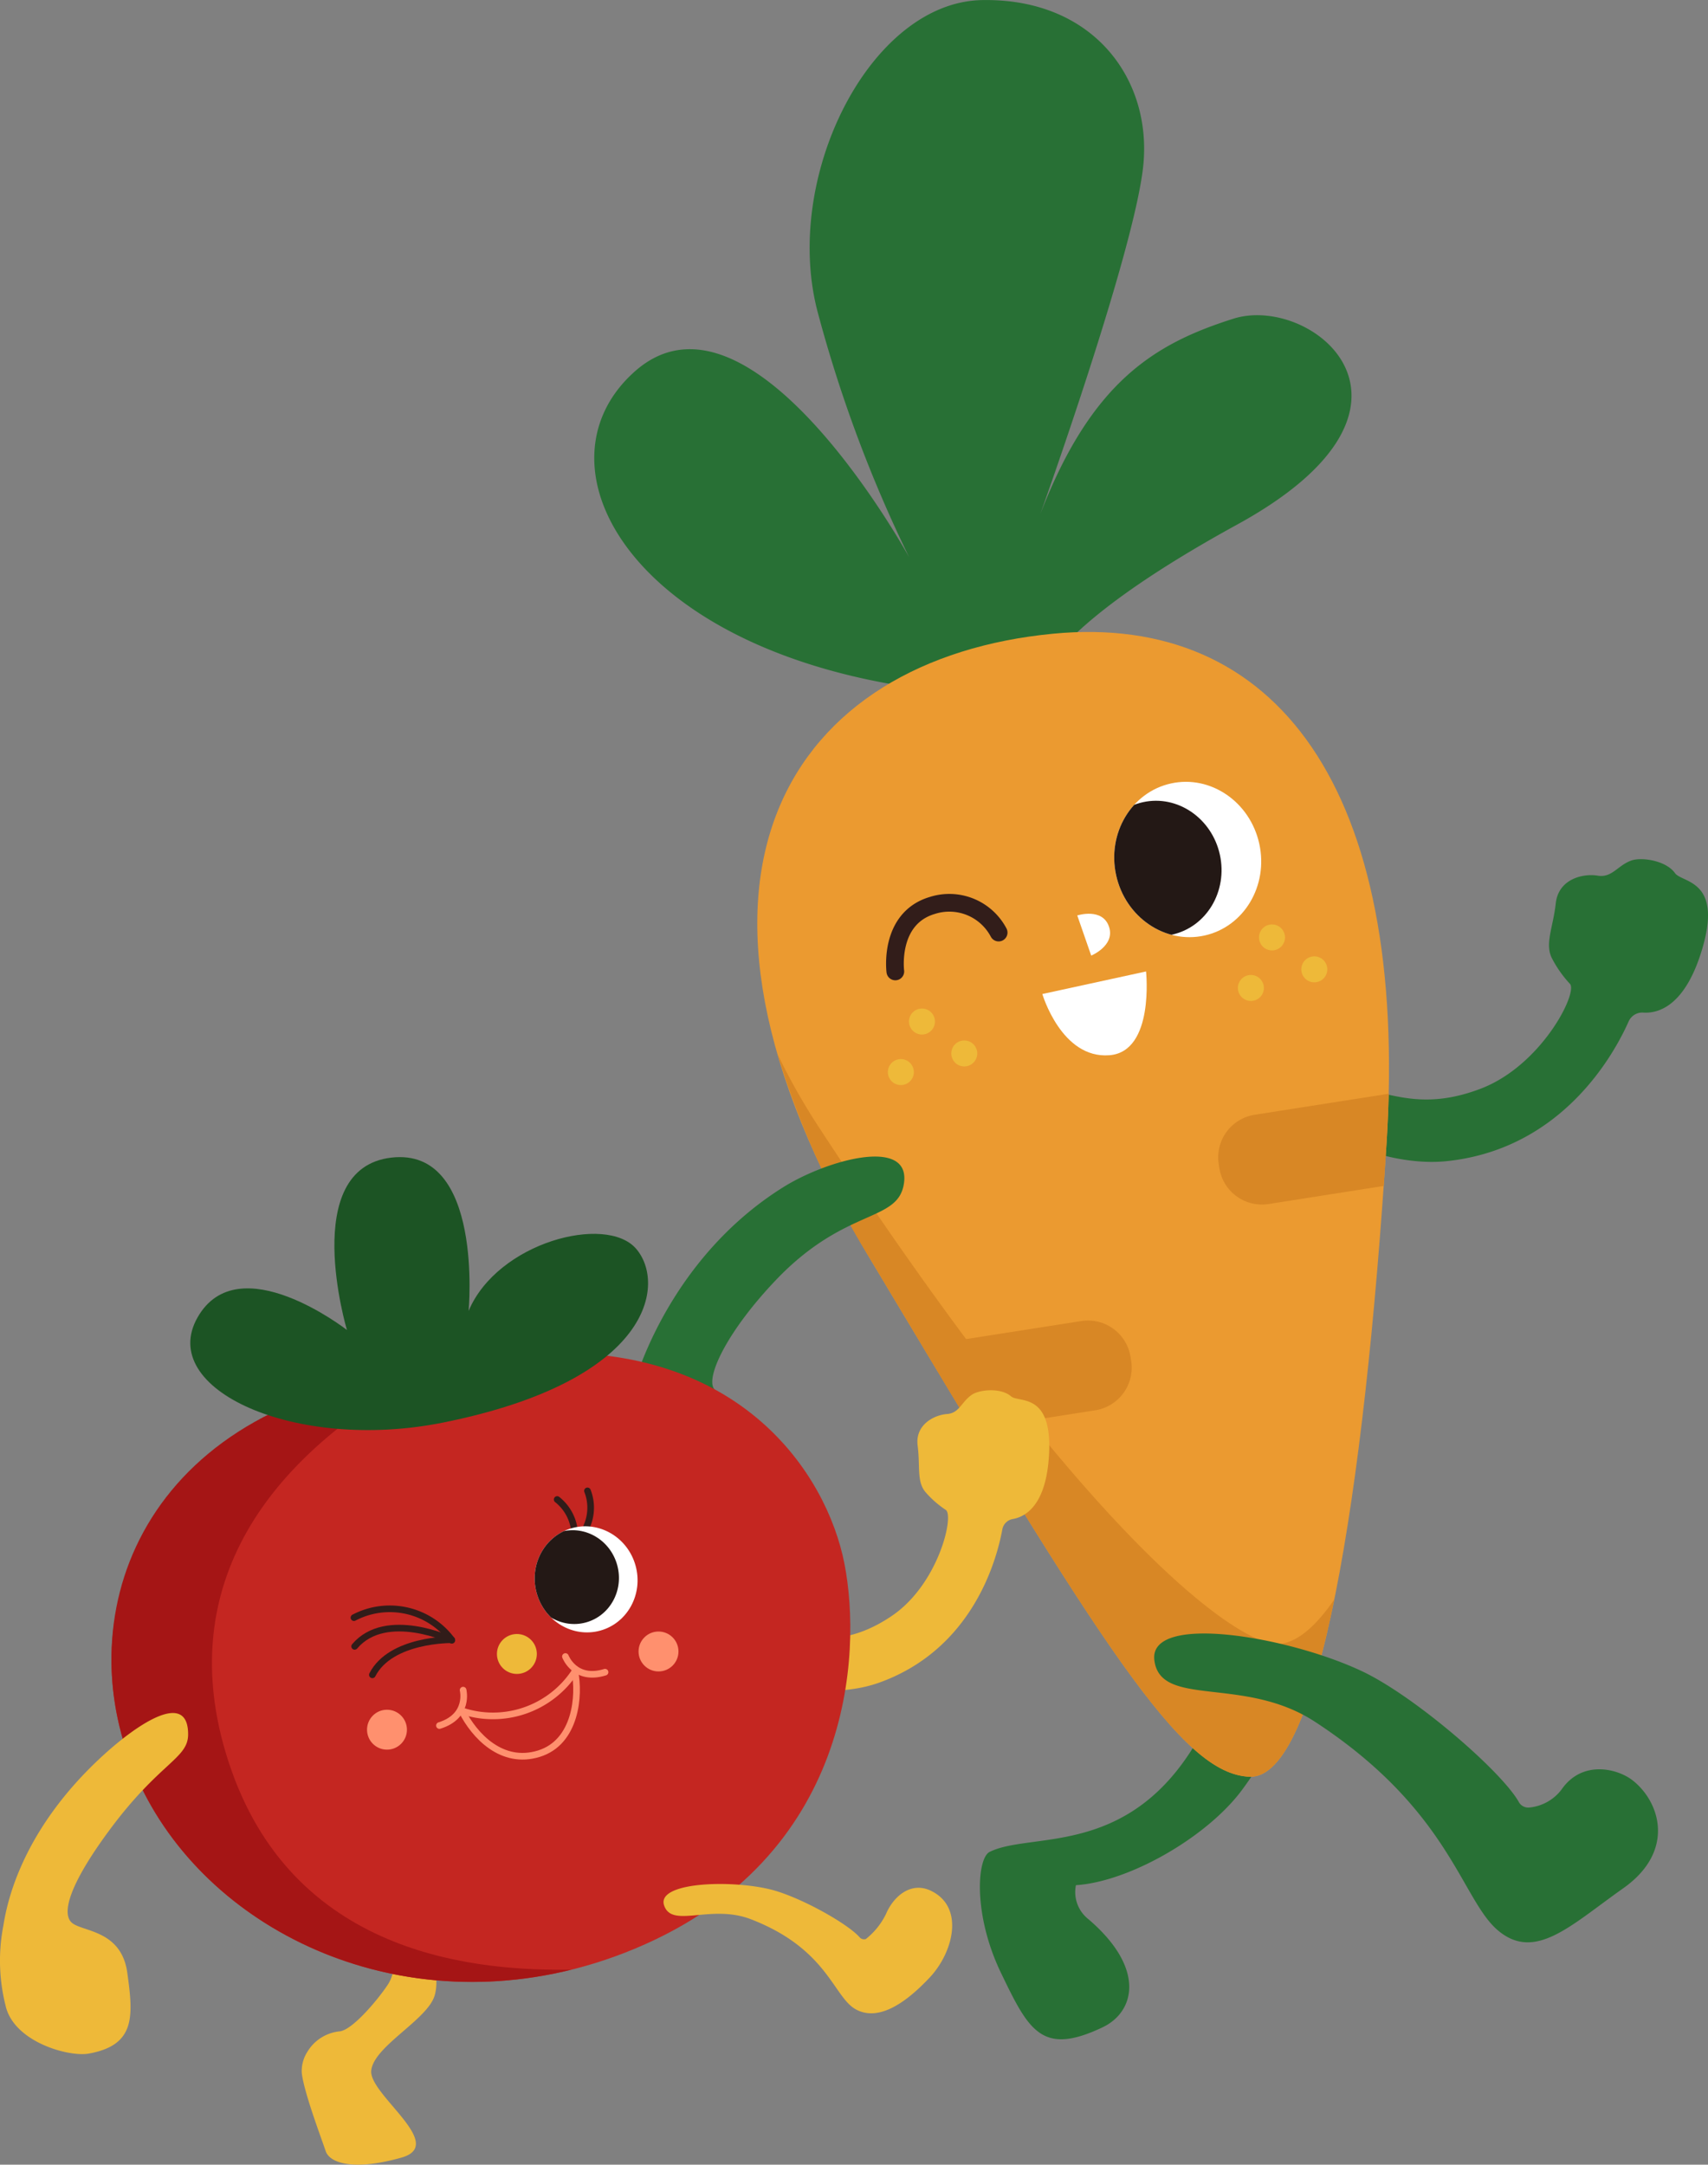 <svg xmlns="http://www.w3.org/2000/svg" xmlns:xlink="http://www.w3.org/1999/xlink" width="193.002" height="244.534" viewBox="0 0 193.002 244.534">
  <rect x="0" y="0" width="193.002" height="244.534" fill="#808080" stroke="none"/>
  <defs>
    <clipPath id="clip-path">
      <path id="パス_24602" data-name="パス 24602" d="M244.123,149.051c-29.274,2.81-46.8,26.97-20.61,70.723s35.115,58.156,42.849,58.4,12.9-31.427,15.446-71.54S269.323,146.633,244.123,149.051Z" transform="translate(-210.705 -148.854)" fill="none"/>
    </clipPath>
    <clipPath id="clip-path-2">
      <ellipse id="楕円形_500" data-name="楕円形 500" cx="8.277" cy="8.793" rx="8.277" ry="8.793" transform="matrix(0.977, -0.215, 0.215, 0.977, 0, 3.551)" fill="none"/>
    </clipPath>
    <clipPath id="clip-path-3">
      <ellipse id="楕円形_497" data-name="楕円形 497" cx="5.798" cy="6.006" rx="5.798" ry="6.006" transform="translate(0 3.067) rotate(-15.337)" fill="none"/>
    </clipPath>
  </defs>
  <g id="グループ_13727" data-name="グループ 13727" transform="translate(-535 -11562.887)">
    <g id="グループ_12774" data-name="グループ 12774" transform="translate(602.152 11562.887)">
      <path id="パス_24596" data-name="パス 24596" d="M266.493,235.281c5.343.277,1.254,14.6-5.806,24.123-3.919,5.283-12.682,10.351-18.757,10.747a3.881,3.881,0,0,0,1.407,3.837c6.529,5.578,5.245,10.49,1.6,12.22-6.873,3.266-8.337.368-11.484-6.167s-2.72-12.935-1.269-13.653c4.879-2.416,16.666,1.019,24.438-14.379C260.936,243.463,260.988,235,266.493,235.281Z" transform="translate(-187.503 -57.188)" fill="#287035"/>
      <path id="パス_24597" data-name="パス 24597" d="M258.94,191.246c-4.729,5.375,8.956,13.525,18.6,12.509,13.011-1.372,18.865-12.036,20.525-15.757a1.686,1.686,0,0,1,1.636-1.026c1.594.116,4.542-.586,6.49-6.556,2.785-8.527-2.063-8.042-2.88-9.2-1.009-1.422-3.786-1.844-4.961-1.411-1.542.569-2.158,1.97-3.778,1.7s-4.426.347-4.732,3.128-1.285,4.615-.4,6.267a13.053,13.053,0,0,0,2.016,2.843c.874,1.068-3.267,9.211-10.078,11.82-5.546,2.123-8.927.964-11.7.426S261.337,188.52,258.94,191.246Z" transform="translate(-181.193 -72.585)" fill="#287035"/>
      <g id="グループ_12773" data-name="グループ 12773" transform="translate(0 0)">
        <g id="グループ_12767" data-name="グループ 12767">
          <path id="パス_24598" data-name="パス 24598" d="M245.678,169.7s-1.568-6.084,22.748-19.41,8.489-26.082-.427-23.257-16.052,7.12-21.831,22.112c0,0,10.615-29.566,11.645-39.346s-5.6-18.987-18.207-18.761-22.539,19.883-18.618,35.094A152.739,152.739,0,0,0,231.375,154s-17.909-32.735-31.054-20.973S202.679,169.557,245.678,169.7Z" transform="translate(-195.784 -91.029)" fill="#287035"/>
          <path id="パス_24599" data-name="パス 24599" d="M244.123,149.051c-29.274,2.81-46.8,26.97-20.61,70.723s35.115,58.156,42.849,58.4,12.9-31.427,15.446-71.54S269.323,146.633,244.123,149.051Z" transform="translate(-192.283 -77.463)" fill="#eb9a30"/>
          <path id="パス_24600" data-name="パス 24600" d="M217.4,196c30.561,46.615,46.7,57.535,51.187,58.089,2.109.26,4.488-1.5,6.882-5.009-2.554,12.534-5.736,20.149-9.541,20.03-7.735-.242-16.665-14.644-42.849-58.4a99.705,99.705,0,0,1-10.519-23.223A73.85,73.85,0,0,0,217.4,196Z" transform="translate(-191.848 -68.399)" fill="#d88725"/>
          <g id="グループ_12766" data-name="グループ 12766" transform="translate(18.422 71.392)">
            <g id="グループ_12765" data-name="グループ 12765" clip-path="url(#clip-path)">
              <path id="パス_24601" data-name="パス 24601" d="M265.547,193.8l25.374-3.982a4.869,4.869,0,0,1,5.566,4.057l.072.458a4.869,4.869,0,0,1-4.056,5.566l-25.372,3.982a4.87,4.87,0,0,1-5.567-4.056l-.072-.459A4.869,4.869,0,0,1,265.547,193.8ZM251.6,221.614l-.072-.458a4.87,4.87,0,0,0-5.567-4.056l-25.372,3.98a4.871,4.871,0,0,0-4.056,5.567l.072.458a4.869,4.869,0,0,0,5.566,4.056l25.374-3.98A4.871,4.871,0,0,0,251.6,221.614Z" transform="translate(-209.352 -139.259)" fill="#d88725"/>
            </g>
          </g>
        </g>
        <g id="グループ_12770" data-name="グループ 12770" transform="translate(57.081 86.732)">
          <ellipse id="楕円形_498" data-name="楕円形 498" cx="8.277" cy="8.793" rx="8.277" ry="8.793" transform="matrix(0.977, -0.215, 0.215, 0.977, 0, 3.551)" fill="#fff"/>
          <g id="グループ_12769" data-name="グループ 12769">
            <g id="グループ_12768" data-name="グループ 12768" clip-path="url(#clip-path-2)">
              <ellipse id="楕円形_499" data-name="楕円形 499" cx="7.208" cy="7.657" rx="7.208" ry="7.657" transform="matrix(0.977, -0.215, 0.215, 0.977, -2.12, 5.437)" fill="#231815"/>
            </g>
          </g>
        </g>
        <g id="グループ_12771" data-name="グループ 12771" transform="translate(33.175 113.931)">
          <ellipse id="楕円形_501" data-name="楕円形 501" cx="1.468" cy="1.468" rx="1.468" ry="1.468" transform="translate(2.385)" fill="#eeb939"/>
          <ellipse id="楕円形_502" data-name="楕円形 502" cx="1.468" cy="1.468" rx="1.468" ry="1.468" transform="translate(7.166 3.606)" fill="#eeb939"/>
          <ellipse id="楕円形_503" data-name="楕円形 503" cx="1.468" cy="1.468" rx="1.468" ry="1.468" transform="translate(0 5.71)" fill="#eeb939"/>
        </g>
        <g id="グループ_12772" data-name="グループ 12772" transform="translate(72.729 104.429)">
          <ellipse id="楕円形_504" data-name="楕円形 504" cx="1.468" cy="1.468" rx="1.468" ry="1.468" transform="translate(2.385)" fill="#eeb939"/>
          <ellipse id="楕円形_505" data-name="楕円形 505" cx="1.468" cy="1.468" rx="1.468" ry="1.468" transform="translate(7.166 3.606)" fill="#eeb939"/>
          <ellipse id="楕円形_506" data-name="楕円形 506" cx="1.468" cy="1.468" rx="1.468" ry="1.468" transform="translate(0 5.71)" fill="#eeb939"/>
        </g>
        <path id="パス_24603" data-name="パス 24603" d="M248.514,179.917s.964,9.048-4.127,9.463c-5.433.442-7.593-6.914-7.593-6.914" transform="translate(-186.163 -70.175)" fill="#fff"/>
        <path id="パス_24604" data-name="パス 24604" d="M223.346,181.392s-.779-5.992,4.187-7.457A6.3,6.3,0,0,1,235.021,177" transform="translate(-189.328 -71.652)" fill="none" stroke="#321d1a" stroke-linecap="round" stroke-linejoin="round" stroke-width="2"/>
        <path id="パス_24605" data-name="パス 24605" d="M239.991,174.829l1.575,4.537s2.679-1.109,2.032-3.2C242.892,173.888,239.991,174.829,239.991,174.829Z" transform="translate(-185.413 -71.414)" fill="#fff"/>
      </g>
      <path id="パス_24606" data-name="パス 24606" d="M230.138,199.811c-.6,4.554-6.535,2.682-14.445,10.958-5.529,5.787-8.024,11.046-7,12.356s5.689,1.885,5.467,7.082-.516,8.716-6.292,8.7c-2.382-.009-9.141-2.2-9.3-6.717a29.34,29.34,0,0,1,1.417-10.73c.745-2.1,4.853-13.841,16.47-21.124C221.42,197.222,230.825,194.622,230.138,199.811Z" transform="translate(-195.135 -66.202)" fill="#287035"/>
      <path id="パス_24607" data-name="パス 24607" d="M247.047,243.479c-.61-5.315,15.105-2.672,23.472,1.279,5.935,2.8,15.726,11.271,17.7,14.746a1.218,1.218,0,0,0,1.211.648,5.2,5.2,0,0,0,3.632-2.032c2.324-3.369,6.309-2.374,8.017-1.046,3.137,2.441,4.88,8.018-1.046,12.2s-9.935,8.278-14.119,4.793-5.417-13.624-20.741-23.618C257.156,245.222,247.676,248.956,247.047,243.479Z" transform="translate(-183.761 -55.963)" fill="#287035"/>
    </g>
    <g id="グループ_12777" data-name="グループ 12777" transform="translate(535 11693.602)">
      <path id="パス_24580" data-name="パス 24580" d="M149.319,249.931c-2.858,5.441,10.206,9.473,18.044,6.676,10.579-3.774,13.306-13.857,13.939-17.3a1.449,1.449,0,0,1,1.157-1.187c1.354-.225,3.67-1.407,4.09-6.781.6-7.678-3.347-6.294-4.263-7.09-1.128-.982-3.532-.774-4.423-.175-1.171.787-1.4,2.081-2.809,2.178s-3.623,1.186-3.317,3.567-.138,4.11.934,5.309a11.155,11.155,0,0,0,2.258,1.965c.945.715-.864,8.346-6.019,11.9-4.2,2.892-7.253,2.61-9.677,2.722S150.768,247.172,149.319,249.931Z" transform="translate(-68.044 -197.23)" fill="#eeb939"/>
      <path id="パス_24581" data-name="パス 24581" d="M126.755,269.827s2.207,5.64,1.226,8.338-6.867,5.64-7.112,8.338,8.583,8.338,3.433,9.809-8.092.736-8.583-.735-2.452-6.622-2.7-8.829a4.019,4.019,0,0,1,.606-2.336,4.8,4.8,0,0,1,3.683-2.356c1.447-.164,4.279-3.54,5.413-5.243,1.962-2.943-.874-7.232-.874-7.232Z" transform="translate(-78.92 -183.296)" fill="#eeb939"/>
      <g id="グループ_12763" data-name="グループ 12763" transform="translate(12.592 0)">
        <g id="グループ_12754" data-name="グループ 12754">
          <g id="グループ_12753" data-name="グループ 12753">
            <path id="パス_24582" data-name="パス 24582" d="M144.557,220.39c22.956-1.157,32.768,13.507,34.778,23.751s.843,33.207-23.59,43.455-49.475-1.436-56.976-20.752S101.459,222.562,144.557,220.39Z" transform="translate(-96.507 -198.213)" fill="#c42621"/>
            <path id="パス_24583" data-name="パス 24583" d="M131.9,221.94c-22.47,12.27-27.645,28.574-21.83,45.056,7.53,21.343,28.4,22.652,38.4,22.52-21.955,5.435-42.942-5.762-49.7-23.161C91.663,248.054,100.932,225.123,131.9,221.94Z" transform="translate(-96.508 -197.724)" fill="#a51515"/>
            <path id="パス_24584" data-name="パス 24584" d="M131.873,233.348c23.757-4.761,25.233-15.755,21.842-19.656s-15.639-.731-18.919,7.038c0,0,1.735-18.537-8.73-17.32s-5.019,19.471-5.019,19.471-12.257-9.558-16.881-1.414S115.277,236.674,131.873,233.348Z" transform="translate(-94.437 -203.353)" fill="#1c5424"/>
          </g>
        </g>
        <g id="グループ_12762" data-name="グループ 12762" transform="translate(27.404 37.704)">
          <ellipse id="楕円形_492" data-name="楕円形 492" cx="2.255" cy="2.255" rx="2.255" ry="2.255" transform="translate(16.157 16.169)" fill="#eeb939"/>
          <ellipse id="楕円形_493" data-name="楕円形 493" cx="2.255" cy="2.255" rx="2.255" ry="2.255" transform="translate(32.16 15.888)" fill="#ff906e"/>
          <ellipse id="楕円形_494" data-name="楕円形 494" cx="2.255" cy="2.255" rx="2.255" ry="2.255" transform="translate(1.478 24.723)" fill="#ff906e"/>
          <g id="グループ_12755" data-name="グループ 12755" transform="translate(22.964)">
            <path id="パス_24585" data-name="パス 24585" d="M137.724,236.32a5.209,5.209,0,0,0,.094-4.027" transform="translate(-134.394 -232.293)" fill="none" stroke="#311c19" stroke-linecap="round" stroke-linejoin="round" stroke-width="0.75"/>
            <path id="パス_24586" data-name="パス 24586" d="M137.121,236.566a5.224,5.224,0,0,0-1.953-3.525" transform="translate(-135.168 -232.066)" fill="none" stroke="#311c19" stroke-linecap="round" stroke-linejoin="round" stroke-width="0.75"/>
          </g>
          <g id="グループ_12758" data-name="グループ 12758" transform="translate(19.055 2.669)">
            <ellipse id="楕円形_495" data-name="楕円形 495" cx="5.798" cy="6.006" rx="5.798" ry="6.006" transform="translate(0 3.067) rotate(-15.337)" fill="#fff"/>
            <g id="グループ_12757" data-name="グループ 12757" transform="translate(0 0)">
              <g id="グループ_12756" data-name="グループ 12756" clip-path="url(#clip-path-3)">
                <ellipse id="楕円形_496" data-name="楕円形 496" cx="5.127" cy="5.311" rx="5.127" ry="5.311" transform="translate(-0.601 3.307) rotate(-15.337)" fill="#231815"/>
              </g>
            </g>
          </g>
          <path id="パス_24587" data-name="パス 24587" d="M128.578,246.017a8.727,8.727,0,0,0-11.036-2.5" transform="translate(-117.542 -229.197)" fill="none" stroke="#311c19" stroke-linecap="round" stroke-linejoin="round" stroke-width="0.75"/>
          <path id="パス_24588" data-name="パス 24588" d="M128.588,245.568s-7.413-3.512-10.986.687" transform="translate(-117.524 -228.69)" fill="none" stroke="#311c19" stroke-linecap="round" stroke-linejoin="round" stroke-width="0.75"/>
          <path id="パス_24589" data-name="パス 24589" d="M128.095,245.2s-6.884-.1-8.956,3.963" transform="translate(-117.058 -228.383)" fill="none" stroke="#311c19" stroke-linecap="round" stroke-linejoin="round" stroke-width="0.75"/>
          <g id="グループ_12761" data-name="グループ 12761" transform="translate(9.659 18.711)">
            <g id="グループ_12760" data-name="グループ 12760">
              <g id="グループ_12759" data-name="グループ 12759" transform="translate(2.529 1.709)">
                <path id="パス_24590" data-name="パス 24590" d="M126.9,252.393c1.437,2.834,4.523,6.135,8.706,4.843,4.223-1.305,4.609-6.651,4.065-9.268" transform="translate(-126.897 -247.967)" fill="none" stroke="#ff906e" stroke-linecap="round" stroke-linejoin="round" stroke-width="0.75"/>
              </g>
              <path id="パス_24591" data-name="パス 24591" d="M127.633,249.57s.737,2.937-2.677,4" transform="translate(-124.956 -245.772)" fill="none" stroke="#ff906e" stroke-linecap="round" stroke-linejoin="round" stroke-width="0.75"/>
              <path id="パス_24592" data-name="パス 24592" d="M135.884,246.655s1.063,2.835,4.478,1.771" transform="translate(-121.647 -246.655)" fill="none" stroke="#ff906e" stroke-linecap="round" stroke-linejoin="round" stroke-width="0.75"/>
            </g>
            <path id="パス_24593" data-name="パス 24593" d="M139.667,247.967a11.062,11.062,0,0,1-12.77,4.426" transform="translate(-124.368 -246.258)" fill="none" stroke="#ff906e" stroke-linecap="round" stroke-linejoin="round" stroke-width="0.75"/>
          </g>
        </g>
      </g>
      <path id="パス_24594" data-name="パス 24594" d="M108.1,253.981c-.012,2.75-3.211,3.112-8.935,10.864-4.488,6.079-5.383,9.348-4.211,10.393s5.6.791,6.273,5.656.991,8.186-4.378,9.139c-2.214.393-8.481-1.3-9.387-5.467a20.737,20.737,0,0,1-.245-8.962c.337-2.075,1.758-10.571,11.32-19.3C102.622,252.582,108.121,249.039,108.1,253.981Z" transform="translate(-86.843 -188.756)" fill="#eeb939"/>
      <path id="パス_24595" data-name="パス 24595" d="M144.455,268.788c-.859-2.586,7.3-2.913,11.913-1.82,3.27.775,8.756,3.821,10.175,5.422a.659.659,0,0,0,.709.207,8.117,8.117,0,0,0,2.276-2.823c.857-2.019,2.825-3.687,5.038-2.649,3.889,1.824,2.58,6.969-.086,9.808s-5.731,5-8.316,3.632-3.158-6.826-11.887-10.2C149.709,268.6,145.339,271.45,144.455,268.788Z" transform="translate(-69.415 -184.266)" fill="#eeb939"/>
    </g>
  </g>
</svg>
